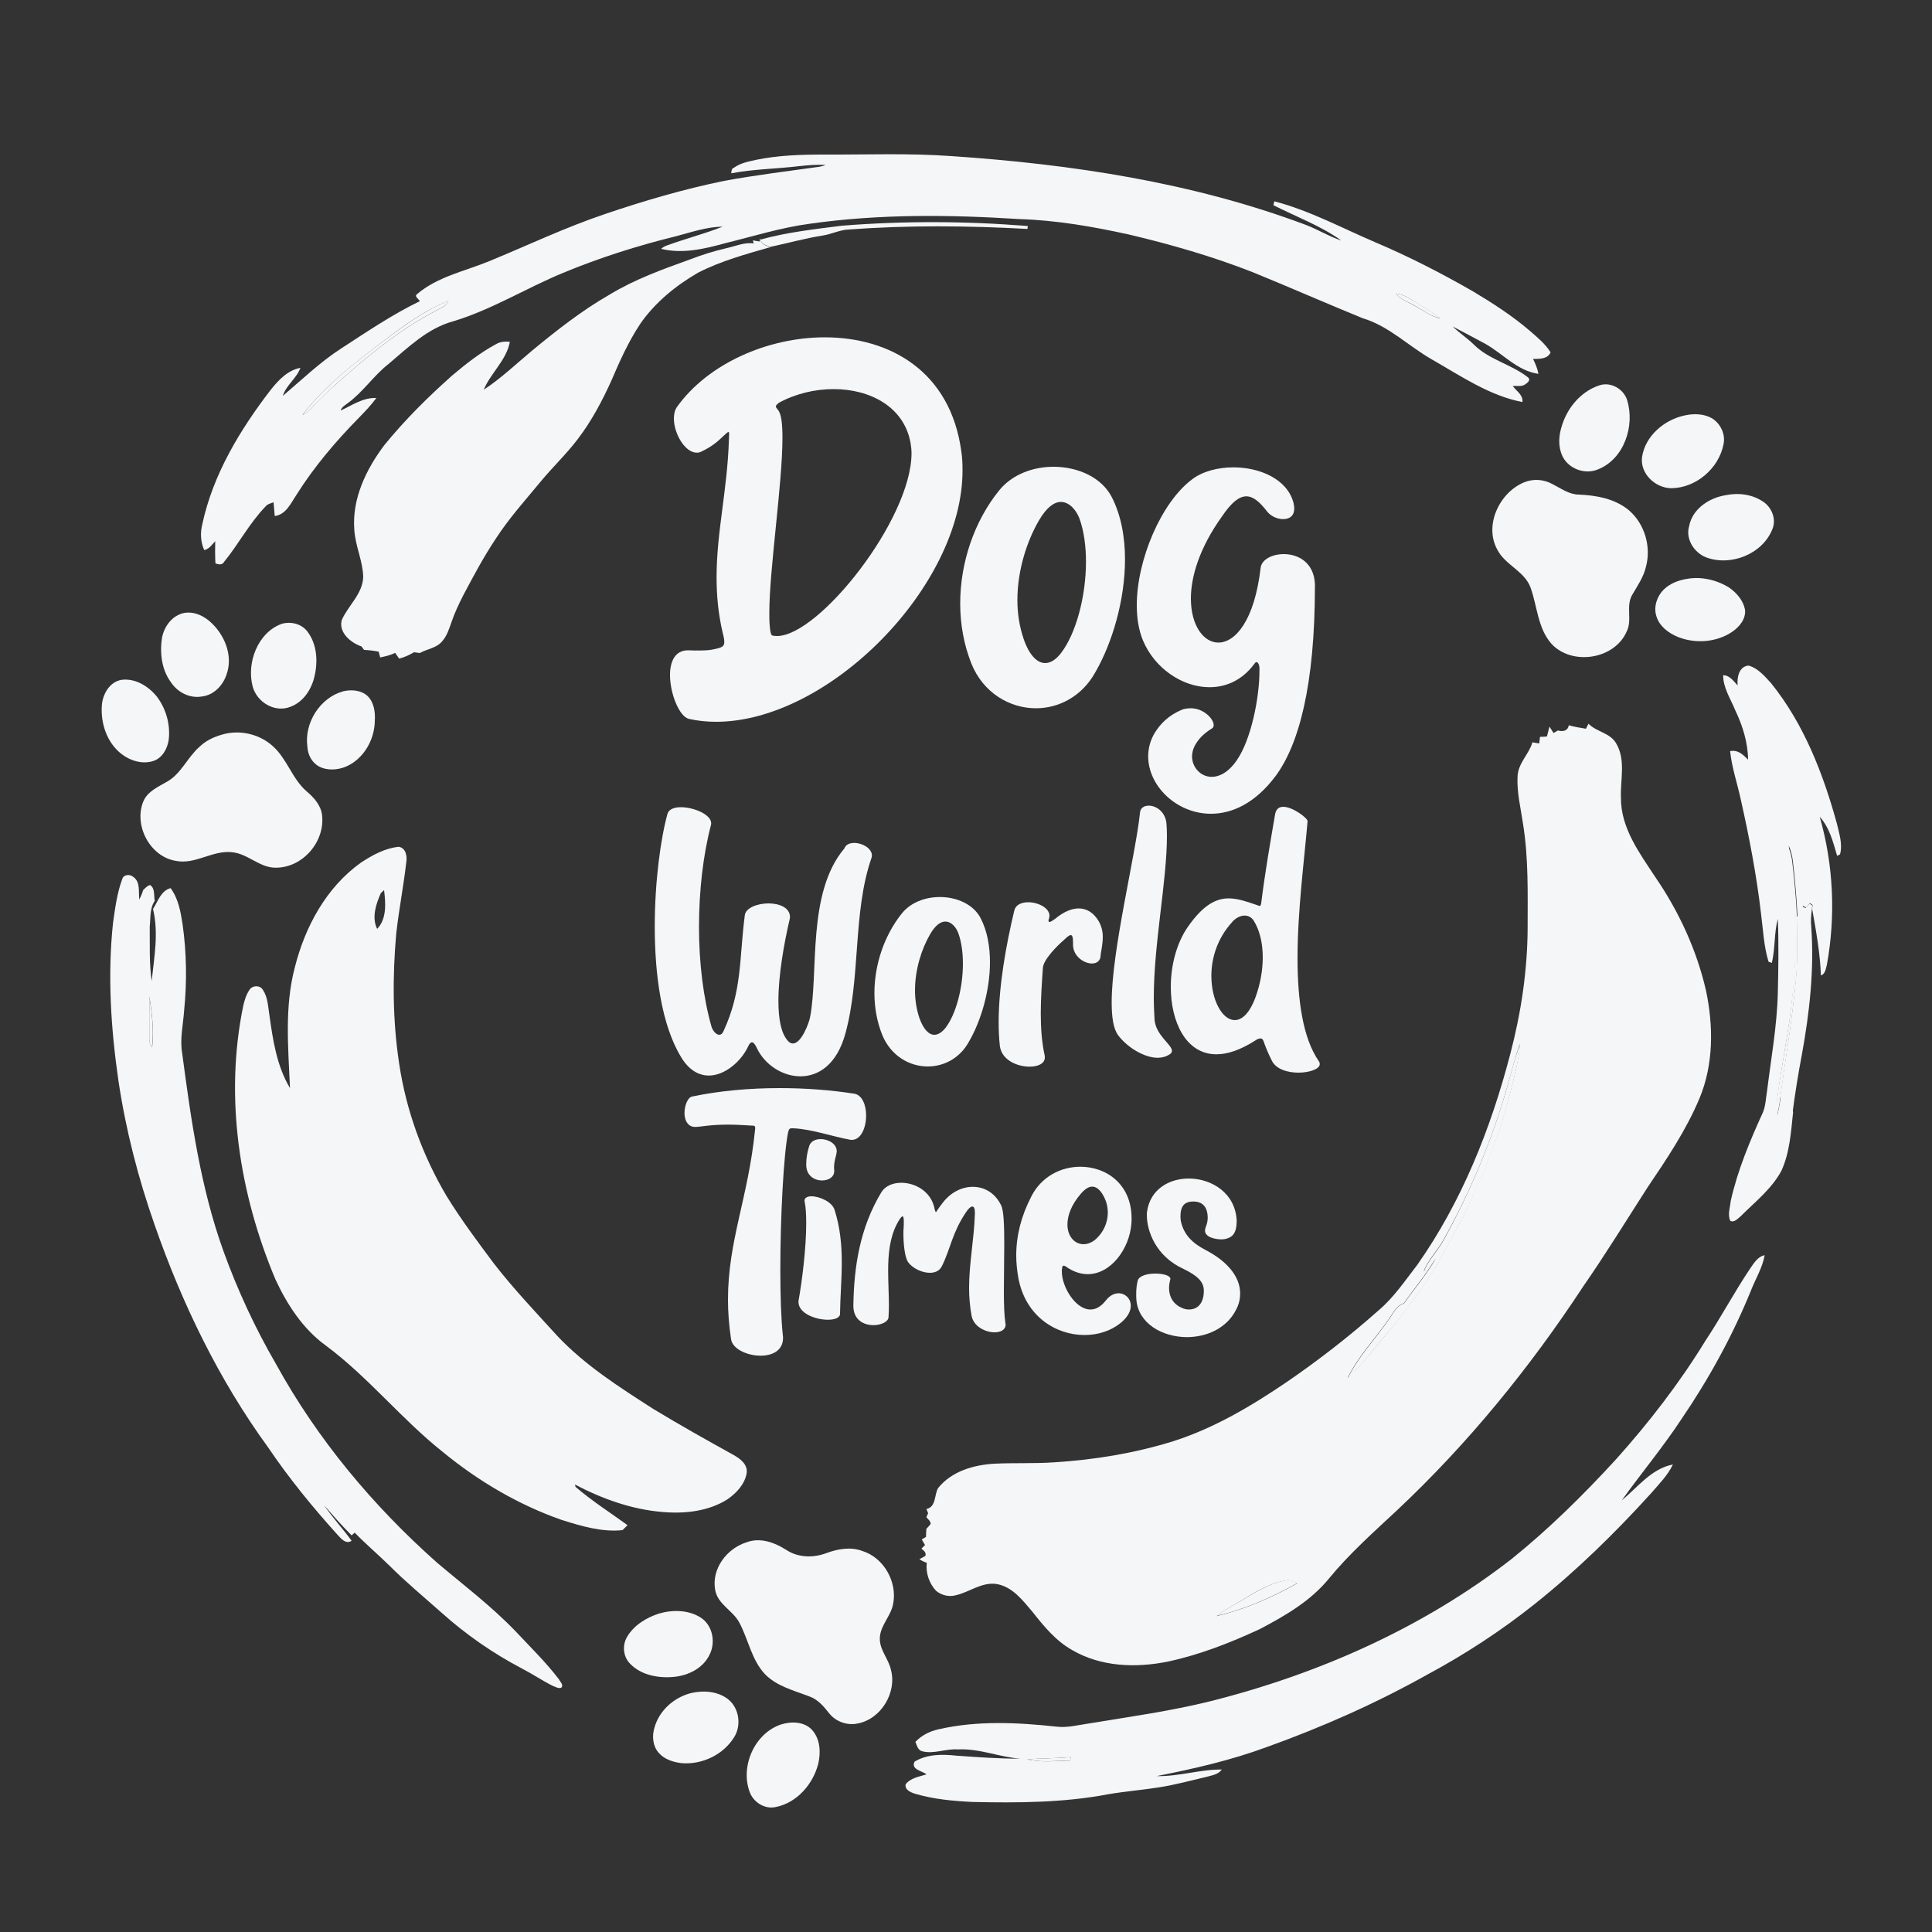 <?xml version="1.0" encoding="utf-8"?>
<!-- Generator: Adobe Illustrator 26.3.0, SVG Export Plug-In . SVG Version: 6.00 Build 0)  -->
<svg version="1.1" id="Layer_1" xmlns="http://www.w3.org/2000/svg" xmlns:xlink="http://www.w3.org/1999/xlink" x="0px" y="0px"
	 viewBox="0 0 1000 1000" style="enable-background:new 0 0 1000 1000;" xml:space="preserve">
<rect x="0" y="0" width="1000" height="1000" fill="#333333" stroke="none"/>
<style type="text/css">
	.st0{fill:#F5F6F7;}
</style>
<g>
	<path class="st0" d="M391.5,82.7c11.3-2.3,22.9-2.7,34.5-2.7c22.2,0.1,44.3-0.8,66.5,0.8c62.2,4.2,124.8,13.6,183.4,35.6
		c6.3,2.4,12,6,18.4,8.1c-10.8-7.7-23.4-12.3-35.2-18.3c0.1-0.5,0.4-1.5,0.5-2c18.4,4.8,35.3,14,52.7,21.4
		c17.2,7.3,33.9,15.9,50.1,25.2c10.2,6.1,20.3,12.6,29.4,20.4c3.9,3.4,8,6.7,10.8,11.2c-1.7,3.6-5.8,3.3-9.1,3.4
		c1.2,2.4,2.3,5,2.8,7.7c-11-1.5-18.5-10.6-27.8-15.7c-5.5-3-11.1-5.9-16.6-8.8c3.4,3.3,7.4,5.9,10.8,9.2c8,8.1,19.7,10.3,28.4,17.3
		c1.2,1.4-0.5,2.6-1.6,3.4c-1.9,1.4-4.3,0.7-6.5,0.9c1.9,2.7,5.4,4.5,5,8.3c-17.1-3.3-31.7-13.4-46.6-21.9
		c-12.2-6.9-22.4-17.4-36.1-21.5c-19.1-7.8-38-16.1-57.1-23.9c-20.7-8.1-42.2-14.3-63.8-19.4c-18.6-4.1-37.5-7.4-56.7-8
		c-36.1-2.3-72.6-2.7-108.5,2.4c-15.1,2-29.6,6.6-44.3,10.2c-10.5,2.9-21.8,5.5-32.7,2.8c0.8-0.7,1.6-1.2,2.6-1.6
		c9.7-3.6,19.7-6.1,29.3-9.9c-8.3,0.1-16.3,2.9-24.3,5c-19.9,4.9-39.5,11.1-58.5,19c-19.1,7.9-36.8,19-56.7,25
		c-13.3,3.6-23.3,13.5-33.5,22.1c-7.7,6-13.1,14.4-21,20.2c-1.4,1.1-3.2,2-3.8,3.9c5.9-2.7,11.6-6.8,18.5-6.5
		c-2.7,3.7-5.9,7-9.1,10.3c-12,12.2-23.2,25.4-32.3,39.9c-2.9,4.3-5.3,10.1-11.2,10.9c-0.2-2.4-0.4-4.7-0.6-7.1
		c-1.5,0.5-3.2,0.9-4.2,2.2c-8.3,8.6-13.9,19.4-21.4,28.6c-1,1.8-2.9,1.4-4.5,0.8c-0.2-3.8-0.2-7.7-0.1-11.5
		c-1.7,1.8-3.1,4.1-5.7,4.6c-1.9-4.2-2.1-8.9-1-13.3c5.5-25.8,19.5-48.9,35.4-69.6c4-5,8.8-10.2,15.4-11.4c-2,5.5-7.4,8.9-9.1,14.5
		c10-8.5,19.5-17.7,30.6-24.8c13.1-8.5,26.2-17.4,40.3-24.2c-0.5-1.1-3-2.5-1.5-3.6c10.6-9.1,24.7-11.9,37.4-17.1
		c19.9-8.2,39.4-17.5,59.9-24.4c20.3-6.9,40.8-12.9,61.8-17.2c16.3-3,32.9-5,49.3-7.3c1.1-0.2,2.2-0.5,3.2-0.9
		c-4.6-0.3-9.2,0.1-13.8,0.6c-11.7,1.4-23.5,1.5-35.1,3.7c0.1-1.1,0.1-2.5,1.4-2.9C383.4,84.3,387.5,83.6,391.5,82.7 M722.5,151.9
		c2.3,3.2,6.2,4.2,9.4,6.2c4.5,2.2,8.4,5.8,13.5,6.6c-3.9-2.9-8-5.3-12.1-7.9C729.9,154.7,726.6,152.3,722.5,151.9 M199,176.1
		c-15.2,11.6-30.7,23.4-42.5,38.7c1.7-0.8,3.2-1.9,4.5-3.3c4-4.5,8.4-8.7,12.9-12.6c16-14.3,32.7-28.2,51.8-38.1
		c2.3-1.4,5.4-2.2,6.4-5C220,160.4,209.5,168.3,199,176.1L199,176.1z"/>
	<path class="st0" d="M436,116.8c31.9-2.5,64.1-2.4,96,0.2l-0.2,1.5c-30.8-1.7-61.8-2-92.6,0.3c-4.6,0.2-8.8,2.4-13.3,3.1
		c-9,1.4-17.9,3.9-26.8,5.8c-2.3-0.5-4.8-1.2-5.5-3.7C407.4,120.2,421.7,118.6,436,116.8L436,116.8z"/>
	<path class="st0" d="M393.2,123.4c0.1,0.2,0.3,0.5,0.4,0.7c0.7,2.5,3.2,3.3,5.5,3.7c-12.8,3.7-25.8,7.2-37.7,13.3
		c-11.6,6.7-22.3,15.4-30,26.5c-6.1,9.2-10.6,19.2-14.9,29.3c-4.8,10.6-10.3,21-17.4,30.3c-5.9,7.8-13,14.5-19.2,22
		c-8,9.7-16.5,19.1-23.4,29.8c-6.2,9.3-11.4,19.1-16.6,28.9c-2.3,4.5-4.5,9.1-6.1,13.8c-1.3,3.6-2.4,7.5-5.1,10.4
		c-2.9,3.4-7.7,3.8-11.4,5.9c-0.8-0.1-2.3-0.3-3-0.4c-2.4,1.4-4.9,2.6-7.7,3.3c-0.7-1-1.4-2-2.1-3c-2.4,1.3-5.1,1.8-7.7,2.4
		c-0.2-0.7-0.6-2.2-0.8-3c-2.5-0.5-5.1-0.8-7.6-0.9c-0.3-0.5-1-1.4-1.3-1.8c-5.5-1.9-12-7.2-10.2-13.7c3.4-7.6,10.8-13.5,11.1-22.3
		c-0.2-8.3-4.1-16-4.6-24.3c-1.3-16.1,6.1-31.4,15.6-44c10.6-13,22.5-24.8,35.1-36c7.1-6,14.5-11.8,22.7-16.2
		c2.1-1.3,4.7-1.4,7.1-1.2c-1.7,9.5-9.9,16.1-13.5,24.8c9-5.9,16.8-13.4,25.1-20.3c12.7-10.5,25.7-20.7,40-28.9
		c13-7.9,27.4-13.1,41.6-18.2c6.2-2.4,12.6-4.4,19.1-5.9c4.6-1,9.1-3.1,13.9-2.4l-0.4-1.6c0.9,0.2,2.7,0.5,3.6,0.6
		C393.2,124.8,393.2,123.9,393.2,123.4L393.2,123.4z"/>
	<path class="st0" d="M722.5,151.9c4,0.4,7.4,2.8,10.8,4.8c4.1,2.6,8.2,5,12.1,7.9c-5.1-0.7-9-4.3-13.5-6.6
		C728.8,156.1,724.8,155.1,722.5,151.9 M199,176.1c10.5-7.7,21-15.7,33.2-20.4c-1,2.8-4.1,3.6-6.4,5c-19.1,9.9-35.8,23.8-51.8,38.1
		c-4.5,4-8.9,8.2-12.9,12.6c-1.2,1.4-2.8,2.6-4.5,3.3C168.3,199.5,183.8,187.6,199,176.1 M925.6,438.2c1.1,2.6,1.8,5.3,2.1,8.1
		c1.1,9.5,2,19,2.4,28.5c0.1,10.5,0.5,21-0.4,31.5c-1.9,20.7-5.4,41.1-8.2,61.7c-0.4,3.3-1,6.6-1.8,9.9c-0.4-2.8-0.4-5.5,0-8.3
		c2.3-18.3,6.4-36.2,8-54.6c2.2-19.8,1.8-39.9-0.2-59.7C926.9,449.5,925.7,443.9,925.6,438.2 M641.4,829.1c7.6-4.5,15.2-9.5,24-11.1
		c2.2-0.6,4.3,0.3,6,1.5c-13.1,7.3-27.1,13.5-41.7,16.9C633.3,833.6,637.4,831.5,641.4,829.1L641.4,829.1z"/>
	<path class="st0" d="M827.7,199.5c5.9-2.1,12.7,1.8,14.5,7.6c4.1,13.3-1.5,30.5-15.2,35.9c-6.1,2.5-13.6,0.2-17.3-5.2
		c-3-4.5-3.2-10.4-1.8-15.6C810.4,212.1,817.7,202.8,827.7,199.5L827.7,199.5z"/>
	<path class="st0" d="M872.1,215c4.6-1,9.8-0.9,14,1.5c4.4,2.7,7.1,8.2,6,13.4c-2.4,12.5-14.2,22.7-27.1,22.8
		c-8.2-0.1-16.1-7.5-15.1-16C851.5,225.6,861.5,217.2,872.1,215L872.1,215z"/>
	<path class="st0" d="M789,249.6c4.7-1.9,10.2-1.5,14.6,1c4.4,2.2,8.6,5.4,13.7,5.4c9,0.4,18.6,2.1,25.8,8.1c8.2,7,11.7,19,8.8,29.4
		c-1.2,5.2-4.3,9.6-6.9,14.1c-3.7,5.8,0,13.2-3,19.2c-6.3,14.6-28.4,17.9-39,6.4c-7.1-8.1-7.3-19.4-10.8-29.1
		c-3.2-8.6-13.1-11.6-17.2-19.6C768,271.8,776.2,254.8,789,249.6 M899.4,354.8c-0.4-4.1,0.6-9.8,5.6-10.3c4.9,1.3,8.4,5.5,11.7,9.1
		c17,21.1,27,46.9,34.1,72.8c1.2,5.1,3,10.6,1.6,15.8c-0.4,0.2-1.1,0.6-1.5,0.8c-2.1-7.1-3.9-14.6-9-20.2
		c7.1,24.8,8.3,51.2,3.7,76.5c-0.6,2.1-0.8,4.8-3.1,5.6c-0.4-11.6-2.5-22.9-4.5-34.3c0-0.5,0.1-1.6,0.2-2.2c-0.4-0.2-1.1-0.7-1.4-1
		c-0.7,0.8-1.3,1.5-1.9,2.3c-0.6-0.3-1.2-0.5-1.7-0.8c-0.8,1.9-1.7,3.8-2.8,5.5c-0.5-9.5-1.3-19-2.4-28.5c-0.3-2.8-1-5.5-2.1-8.1
		c0.1,5.7,1.3,11.3,1.8,17c2,19.8,2.5,39.8,0.2,59.7c-1.7,18.3-5.8,36.3-8,54.6c-0.4,2.8-0.4,5.5,0,8.3c0.8-3.3,1.4-6.6,1.8-9.9
		c3.4,1.6,6,4.3,6.4,8.2c-1.1,10.2-1.7,20.7-6,30.2c-5,9.4-13.6,16.1-21,23.5c-1.5,1.2-3.4,3.6-5.5,2.5c-1.5-3.2-0.1-6.9,0.2-10.2
		c3.6-16.1,10-31.3,16.8-46.2c1.3-3.4,1.4-7.1,2-10.6c2.1-17,5.2-34,5.6-51.1c0.3-12.7,0.5-25.5,0-38.2c-2,7.4-1.3,15.3-3.1,22.8
		c-0.4-0.2-1.3-0.5-1.7-0.6c-2.5-8.1-2.8-16.6-3.9-24.9c-2.3-19.9-6.1-39.6-10.5-59.2c-1.8-8.3-4.6-16.4-5.5-24.9
		c4-0.9,6.8,1.9,9.3,4.4c-0.1-8.9-2.8-17.5-6.6-25.5c-2.4-5.9-6.3-11.6-6.3-18.2C895.2,349.5,897.3,352.5,899.4,354.8L899.4,354.8z"
		/>
	<path class="st0" d="M893.3,256.3c6.6-1.4,13.9-0.4,19.5,3.5c4.3,3,6.6,8.8,4.7,13.8c-5,13.1-21.5,19.7-34.4,14.9
		c-6.2-2.4-10.8-9.5-8.8-16.2C876,263.3,884.8,257.6,893.3,256.3L893.3,256.3z"/>
	<path class="st0" d="M873.3,299.6c7.5-1.3,15.4,0.6,21.8,4.6c3.8,2.7,7.2,6.6,8.1,11.3c0.6,4.8-2.9,9-6.6,11.5
		c-8.1,5.5-19,6.3-28.1,2.7c-4.9-2-9.7-5.6-11.2-10.9c-1.5-4.8,0.4-10.3,3.9-13.7C864.5,301.9,868.9,300.3,873.3,299.6L873.3,299.6z
		"/>
	<path class="st0" d="M92.5,318.2c5.3-2.6,11.6-0.4,15.8,3.2c7.8,6.6,12.6,17.9,8.9,27.9c-1.9,5.6-6.6,10.5-12.7,11.2
		c-6.2,1.1-12.5-2.1-15.9-7.2c-5-6.6-6-15.5-4.7-23.5C84.9,325,87.9,320.3,92.5,318.2 M145.8,322.9c4.8-1.4,10.4,0,13.4,4.1
		c4.9,6.5,5.4,15.3,3.6,23c-1.5,6.7-5.7,13.3-12.4,15.8c-8.1,3.3-17.4-2.3-19.6-10.4C127.5,343.1,133.4,327.4,145.8,322.9
		L145.8,322.9z"/>
	<path class="st0" d="M62.8,351.9c7.2-1,14.1,3.3,18.5,8.8c4.7,6.3,7,14.5,6,22.4c-0.7,4.4-3.2,9.1-7.7,10.7c-5.7,2-12.2,0-16.8-3.6
		c-7.4-5.8-10.7-15.6-10.1-24.8C53,359.5,56.6,353,62.8,351.9 M114.7,380.3c9-2.8,19.5-0.5,26.5,5.9c7.4,6.6,10,16.9,17.5,23.4
		c3.8,3.2,7.4,7.2,8,12.3c1.6,13.6-9.8,27-23.5,27.2c-8.6,0.4-14.8-7.3-23.2-8c-10-1.1-18.9,6.5-28.9,4.5
		c-13.4-2.1-21.9-18.2-17-30.6c2.2-5.5,8-7.8,12.7-10.6c7.2-4.3,10.3-12.5,16.5-17.9C106.5,383.4,110.5,381.5,114.7,380.3
		 M905.8,656.7c2-2.8,3.9-6.3,7.6-7c-1.2,6.6-4.8,12.3-7.2,18.5c-9.5,23.3-21.7,45.5-35.8,66.2c-9.6,14.6-20.8,28-31,42.2
		c8.3-6.8,15.3-16.4,26.5-18.6c-2.7,5.7-7.2,10.1-11.2,14.8c-18.7,20.6-38.6,40.1-60.3,57.4c-17.3,13.8-36,26-55.5,36.5
		c-26.6,14.9-54.6,27.3-83.3,37.6c-18.4,6.8-37.6,11.2-56.9,15c11.3,0.3,22.4-3.5,33.7-3.4c-1.8,2.6-5.1,3-7.9,3.8
		c-8.1,1.9-16.2,4.1-24.4,5.4c-8.8,1.4-17.7,2.1-26.5,3.6c-23.1,4.4-46.7,4.5-70.1,4c-10.1-0.5-20.3-1.4-30-4.3
		c-2.2-0.7-5.4-2.1-4.7-4.9c2.6-3.3,7-3.9,10.8-5.1c-2.3-1.8-8.3-2.5-6.2-6.6c6.3-3.8,14.1-3.9,21.3-3.1c11.1,0.8,22.3,1.6,33.5,1.6
		c-10.9-0.8-21.3-5.4-32.4-4.8c-6.3-0.5-12.5,2.6-18.7,0.9c-2.1-0.7-2.5-3-3.3-4.8c3.2-3.4,7.4-5.5,11.9-6.5c20-4.6,40.8-3.6,61-1.4
		c5.6,0.7,11.2-0.8,16.7-1.6c21.1-3.5,42.4-6.4,63.3-11.6c55.9-14.1,109.9-38,155.6-73.5c19.4-15.6,37.2-33.2,54.1-51.6
		c17.1-19.1,32.9-39.5,46.3-61.4C890.7,682,897.6,668.9,905.8,656.7 M531.6,910.6c7.3,1.8,14.9,0.8,22.3,0.7
		c0.1-0.4,0.2-1.3,0.3-1.8C546.7,910.1,539.2,910.1,531.6,910.6L531.6,910.6z"/>
	<path class="st0" d="M177.7,357.8c4.2-1,9.3-0.6,12.6,2.5c3.3,3.3,4,8.3,3.7,12.8c-0.1,9.7-5.7,19.6-14.7,23.6
		c-4.4,1.9-9.9,2.3-14.2,0c-3.7-2-5.8-6.1-6-10.2C157.4,374.2,165.6,361.1,177.7,357.8L177.7,357.8z"/>
	<path class="st0" d="M820.9,377.2c0.3-0.7,1-2,1.3-2.6c4.2,4.3,11.3,4.7,14.4,10.3c5,8.6,2,18.8,2.4,28.1
		c-0.1,15.7,9.8,28.8,18,41.3c12.1,17.7,21.2,37.5,26,58.3c3.9,18.4,4,38.2-3.3,55.8c-6.9,16.5-17,31.5-27,46.3
		c-11,17.1-21.6,34.4-33.2,51.1c-27.7,42.2-59.8,81.6-96.7,116.2c-12,11.2-24.4,22.2-34.9,35c-9.5,11.7-22.7,19.3-35.8,26.2
		c-15.3,7.1-31.1,13.3-47.5,16.8c-16.5,3.4-34.7,2.8-49.6-5.9c-8.4-4.7-14.6-12.2-20.5-19.7c-5.1-6-10.4-13.1-18.6-14.5
		c-7.7-1.2-14.1,4.2-21.2,5.8c-3.5,1-7.4,0-10.2-2.3c-3.6-3.9-5.4-9.2-4.8-14.5c-1.4-0.5-2.6-1-3.8-1.9c1.1-0.5,2.1-1.1,3.1-1.7
		c0.5-1.8-0.9-2.8-2.1-3.7c0.5-0.5,1.4-1.4,1.9-1.9c-0.6-1-1.2-1.9-1.7-2.9c0.6-0.3,1.7-1,2.2-1.3c0-1.4,0.1-2.8,0.2-4.2
		c0.8-0.8,1.5-1.6,2.2-2.5c0-1.6-1.4-2.4-2.2-3.5c0.2-0.5,0.7-1.6,0.9-2.1c-0.2-0.5-0.7-1.6-0.9-2.1c5.1-1.2,4-7.1,6-10.8
		c7-8.8,18.5-12.1,29.3-12.7c10.3-0.5,20.6,0,30.8-0.7c20.9-1.3,41.6-4.7,61.6-10.9c21.3-6.8,40.6-18.3,59-30.8
		c16.5-11.3,32.4-23.7,47.4-37c7.9-6.7,13.6-15.3,19.9-23.4c23.1-32.8,38.1-70.5,48.2-109.2c5.6-21.3,8.9-43.2,9-65.2
		c0-18.1,0.5-36.2-2.4-54.1c-1.2-8.2-3.3-16.4-2.8-24.7c0.4-6.7,5.9-11.3,7.7-17.4c0.9,0.2,2.6,0.5,3.5,0.6c0.1-0.8,0.3-2.5,0.4-3.4
		c0.9,0,2.7-0.1,3.6-0.2c0.5-1.7,0.8-3.4,1.3-5.1c0.7,1.1,1.4,2.2,2.1,3.3c0.6-0.3,1.8-1,2.3-1.3c2.5,0.7,5.1,0.3,5.6-2.7
		C814.8,376.2,817.9,376.7,820.9,377.2 M780.2,562.3c-7.9,27.7-19.1,54.5-33.2,79.7c-3.1,5.5-7.8,10-10.1,16
		c2.7-1.5,4.2-4.3,6.1-6.6c-4.7,8.2-11,15.4-16.4,23.2c-3.7,1-5.3,4.7-7.3,7.5c-7.1,10.5-16.3,19.7-21.8,31.2
		c9.6-9,17.2-19.8,25.8-29.7c8-10.2,15.6-20.7,22.2-31.9c4.2-7.7,8.2-15.5,12.4-23.3c10.1-20.4,18.3-41.7,24-63.7
		c2-8.1,4.2-16.1,4.8-24.4C784.1,547.6,782.3,555,780.2,562.3 M641.4,829.1c-3.9,2.4-8.1,4.5-11.7,7.4c14.7-3.5,28.6-9.6,41.7-16.9
		c-1.8-1.2-3.9-2.1-6-1.5C656.5,819.6,648.9,824.6,641.4,829.1L641.4,829.1z"/>
	<path class="st0" d="M186.8,446.5c5.9-3.9,12.5-7.5,19.6-8.2c3.7,0.6,4.4,4.9,3.9,7.9c-1.4,12.3-3.8,24.5-5.2,36.9
		c-2,22.4-1.9,45.1,1.5,67.4c3.6,24.2,12.1,47.5,24.5,68.5c7.5,12.2,16.1,23.7,24.7,35.2c10.1,13,21.5,25,32.6,37.2
		c14.4,15.3,32.2,26.6,49.8,37.9c13.7,8.3,27.6,16.1,41.5,23.8c3.4,1.9,7.3,4.8,6.8,9.2c-0.9,5.8-5.2,10.4-9.9,13.7
		c-9.9,6.3-22.2,7.6-33.7,6.6c-15.9-1.3-31.2-6.8-45.3-14.2c0.1,0.3,0.2,0.9,0.3,1.2c8.5,7.3,17.9,13.3,26.9,19.8
		c-0.8,0.9-1.7,1.7-2.6,2.6c-10.8,1.1-21.3-2.1-31.5-5.3c-22.3-7.8-43-20-61.3-35c-21.6-17.1-38.9-39.1-61.1-55.5
		c-11.6-8.5-19.7-21-25.7-33.9c-18.7-44.4-26.5-94.2-16.7-141.7c0.7-3,1.6-6,3.4-8.5c1.6-2.2,5.4-2.2,6.8,0.3
		c2.5,3.7,2.6,8.4,3.3,12.7c1.8,13,3.8,26.6,10.7,38.1c-0.9-20.8-2.9-42.1,2.5-62.5C157.9,479.6,168.9,459.3,186.8,446.5
		 M197.1,462.3c-2.5,5.7-4.8,12.5-1.9,18.5c5.1-5.3,4.4-13.4,3.6-20.1C198.4,461.1,197.5,461.9,197.1,462.3 M63.2,455.2
		c0.6-2.6,4-2.9,5.8-1.3c3.8,2.6,2.6,7.8,3.1,11.7c0.8-1.6,1.5-3.2,2-4.9c1.1-1,2.1-2.3,3.6-2.6c2.7,1.8,1.8,5.4,2.4,8.2
		c-2.7,3.9-2.1,8.9-2.6,13.4c0.1,9.4-0.3,18.8,1,28.1c1.3-12.4,3.7-24.9,0.7-37.3c2.5-3.9,4.1-9.5,9.1-10.8c4,5.4,5.2,12.2,6.2,18.7
		c2.1,14.8,2.3,29.8,0.8,44.7c-0.5,7.3-2.3,14.7-1,22.1c4.6,34.6,9.5,69.5,21.4,102.5c7.3,20.2,16.4,39.8,27.2,58.4
		c21.4,38.9,50.3,73.5,83.5,102.9c13.6,11.5,27.9,22.3,40.3,35.2c7.7,8.2,15.8,16.1,22.6,25c0.6,1.3,2.5,2.8,1.3,4.3
		c-1.5,0.7-3.1-0.4-4.5-0.9c-5.4-2.7-10.4-6.1-15.8-8.9c-15.1-7.9-29.2-17.7-41.9-29.1c-9-8-18.3-15.7-26.8-24.2
		c-5.9-5.8-12.3-11.2-18-17.1c-0.4,0.3-1.2,1-1.6,1.4c-5-5-9.7-10.3-14.3-15.7c4.4,6.5,9.7,12.2,14.3,18.5c-3,2-5.4-1.1-7.3-3.1
		c-12.9-14.3-25.1-29.2-35.9-45.2c-25.5-35-44.6-74.5-58.8-115.3c-8.5-24.2-14.9-49.1-18.7-74.5c-3.9-27-5.7-54.5-2.8-81.7
		C59.6,469.9,60.6,462.3,63.2,455.2 M77.3,515.7c-0.1,7.2-0.1,14.4,0.1,21.6c0.1,1.6-0.2,3.5,1.4,4.6
		C79.7,533.2,78.7,524.3,77.3,515.7 M404.2,892.6c5.3-1.7,12.1-1.6,16.1,2.8c4.3,4.7,4.6,11.7,3.2,17.6c-2.7,10.5-11,20.1-21.9,22.3
		c-5.6,1.3-11.5-2.3-13.5-7.6C383,914.4,390.5,897.2,404.2,892.6L404.2,892.6z"/>
	<path class="st0" d="M936.6,467.7c0.4,0.2,1.1,0.7,1.4,1c0,0.5-0.1,1.6-0.2,2.2c-0.4,2.9-0.6,5.9-0.3,8.8
		c1.6,22.2-0.9,44.6-4.9,66.4c-1.9,10-3.5,20-4.8,30c-0.4-3.9-3.1-6.6-6.4-8.2c2.8-20.5,6.4-41,8.2-61.7c0.9-10.5,0.5-21,0.4-31.5
		c1.1-1.8,2-3.6,2.8-5.5c0.6,0.2,1.1,0.5,1.7,0.8C935.3,469.2,936,468.4,936.6,467.7L936.6,467.7z"/>
	<path class="st0" d="M77.3,515.7c1.3,8.6,2.4,17.4,1.4,26.1c-1.5-1.1-1.2-3-1.4-4.6C77.3,530.1,77.2,522.9,77.3,515.7 M531.6,910.6
		c7.5-0.5,15.1-0.5,22.6-1.1c-0.1,0.5-0.2,1.3-0.3,1.8C546.6,911.3,538.9,912.4,531.6,910.6L531.6,910.6z"/>
	<path class="st0" d="M780.2,562.3c2-7.3,3.9-14.7,6.6-21.9c-0.6,8.3-2.9,16.3-4.8,24.4c-5.7,22-13.8,43.4-24,63.7
		c-4.2,7.8-8.2,15.6-12.4,23.3c-6.6,11.2-14.2,21.7-22.2,31.9c-8.7,9.8-16.2,20.7-25.8,29.7c5.6-11.6,14.7-20.7,21.8-31.2
		c2-2.8,3.6-6.6,7.3-7.5c5.4-7.8,11.7-14.9,16.4-23.2c-1.9,2.3-3.4,5.1-6.1,6.6c2.3-6,7.1-10.5,10.1-16
		C761.1,616.8,772.3,590,780.2,562.3L780.2,562.3z"/>
	<path class="st0" d="M386.4,798.3c7.1-2.7,14.6,0.1,20.7,4c6.1,4,13.9,4.1,20.6,1.6c5.9-2.2,12.6-3.4,18.7-1.1
		c11.1,3.5,18.1,16,15.9,27.3c-1.1,6.3-6.6,11.1-6.9,17.6c-0.3,6.1,4.4,10.7,5.7,16.4c3.3,11.9-5.1,25.8-17.3,28
		c-5.4,1.1-11.3-1-14.7-5.4c-2.8-3.5-5.8-7.1-10.1-8.6c-8-3.1-16.8-5.2-23-11.5c-7-7.4-8.6-17.9-13.3-26.7
		c-3.3-6.3-11.1-9.4-12.5-16.8C368.1,812.2,376.1,801.5,386.4,798.3L386.4,798.3z"/>
	<path class="st0" d="M341,835.2c7.2-2.1,15.5-2,21.9,2.2c6.1,4.1,7.6,12.9,4.3,19.2c-3.3,6.8-10.7,10.5-17.9,11.3
		c-8.1,0.9-17.4-0.7-23.2-6.8c-3.6-3.6-4.1-9.6-1.5-13.9C328.2,841.1,334.6,837.3,341,835.2L341,835.2z"/>
	<path class="st0" d="M357.8,876.3c6.5-1.5,14.1-0.9,19.4,3.5c5.5,4.7,6.6,13.5,2.7,19.5c-5.6,9-16.6,14.2-27.1,13.3
		c-4.4-0.5-9-2-11.9-5.4c-3-3.4-3.5-8.5-2.2-12.8C341.1,885.4,348.9,878.5,357.8,876.3L357.8,876.3z"/>
</g>
<g>
	<path class="st0" d="M362.9,233.8c-0.7,0.4-1.6,0.5-2.3,0.5c-6,0-11.8-9.8-11.8-17.7c0-2.3,0.5-4.5,1.7-6.1
		c16-22.3,46.9-35.9,76.4-35.9c33.5,0,65.1,17.4,70.7,59.2c0.5,3.2,0.6,6.5,0.6,9.8c0,59.7-69.1,130-127.6,130
		c-4.8,0-9.5-0.5-14-1.5c-4.9-1.1-9.8-12.9-9.8-22.7c0-6.9,2.5-12.8,9.3-12.8h0.6c1.5,0.1,2.9,0.1,4.5,0.1c2.9,0,5.9-0.1,7.6-0.5
		c4.5-0.9,6.1-1.4,6.1-3.8c0-1-0.2-2.5-0.7-4.3c-2.5-10.4-3.3-20.1-3.3-29.3c0-23.7,5.6-45.1,6.4-71.6c0-1,0.1-1.8,0.1-2.5
		c0-0.7-0.1-1.1-0.4-1.1c-0.4,0-1.2,0.9-2.7,2.2C370.6,229.4,367.7,231.5,362.9,233.8z M401.6,210.4c0,0.4,0.4,1,1.1,1.8
		c1.7,2,2.3,7.1,2.3,14.4c0,23.5-6.8,68.3-6.8,90.5c0,2.5,0,4.8,0.2,6.6c0.1,1.4,0.2,2.7,0.6,4.1c0.1,0.6,0.5,1.1,0.9,1.2
		c0.7,0.1,1.5,0.2,2.3,0.2c21.7,0,69.6-60.4,69.6-94.6c0-1.8-0.2-3.6-0.5-5.3c-3.3-18.7-20.9-27.9-39.8-27.9
		c-9.6,0-19.6,2.3-28.4,7.1C402.1,209.4,401.6,209.7,401.6,210.4z"/>
	<path class="st0" d="M536.2,366.6c-13.6,0-27.3-8-33.4-23.1c-3.9-9.8-5.8-20.4-5.8-31.1c0-21.1,7.2-42.5,20.1-58.5
		c6.8-8.4,17.6-12.3,28.2-12.3c12.5,0,24.8,5.4,30.1,15.6c4.8,9.3,6.9,20.6,6.9,32.3c0,20.9-6.5,43.2-15.5,58.7
		C559.9,360.5,548,366.6,536.2,366.6z M562.1,290.8c0-8-1-15.7-3.3-22.2c-1.6-4.4-5.2-8.8-9.7-8.8c-3.3,0-7.2,2.5-11.3,9.5
		c-6.3,10.8-11.2,25.9-11.2,41.3c0,6.8,1,13.5,3.2,20c2.9,8.5,7,12.6,11.2,12.6c2.7,0,5.5-1.7,8.2-5.2
		C556.9,328,562.1,308.7,562.1,290.8z"/>
	<path class="st0" d="M616.4,366.6c6.6,0,11.8,5.5,11.8,8.7c0,0.9-0.4,1.5-1,1.8c-4.2,2.6-7.2,5.6-9.1,9.5c-0.7,1.6-1.1,3.3-1.1,4.9
		c0,5.6,4.4,10.6,10.2,10.6c3.9,0,8.6-2.3,12.9-8.5c7.6-10.9,11.8-32.8,11.8-46.5v-1.1c0-1.8-0.7-3.3-1.6-3.3
		c-0.4,0-0.7,0.4-1.2,1.1c-6.3,8.4-14.6,11.9-23.1,11.9c-14,0-28.4-9.8-34.4-24.2c-2.2-5.3-3.2-11.5-3.2-18.2
		c0-23.8,12.8-53.3,28.5-65.1c5.4-4.2,13.4-6.3,21.5-6.3c13.6,0,27.8,6,31.1,18.3c0.2,1.1,0.4,2.1,0.4,2.9c0,4.1-2.6,5.6-5.8,5.6
		c-2.9,0-6.3-1.5-8.2-3.9c-3.7-4.8-7.1-7.9-10.8-7.9s-7.7,3.1-12.6,10.4c-11.7,16.3-16.1,31.2-16.1,42.5c0,14,6.6,22.8,14.2,22.8
		c8.7,0,18.7-11.2,21.9-38.7c0.5-4.3,6-7.1,12-7.1c7.4,0,15.6,4.3,16.1,15.5v1.1c0,51-8.2,81.8-20.3,98.2
		c-10.6,14.2-22.6,19.6-33.5,19.6c-17.8,0-32.5-14.4-32.5-29.7c0-4.2,1.1-8.5,3.6-12.5c2.8-4.4,6.9-8.8,14.2-11.8
		C613.4,366.8,615,366.6,616.4,366.6z"/>
</g>
<g>
	<path class="st0" d="M366.9,556.7c-5.1,0-10.3-2.7-14.4-9.6c-10.2-16.8-13.6-42.8-13.6-67.5c0-23.5,3.1-45.8,6.6-58.4
		c0.7-2.3,3.4-3.4,6.9-3.4c6.7,0,15.7,3.8,15.7,8.3c0,0.3,0,0.6-0.1,0.9c-4.1,15.6-6.2,34.2-6.2,52.8c0,18.5,2.2,36.7,6.5,51.7
		c0.6,1.9,2.3,4.1,4,4.1c0.8,0,1.6-0.5,2.2-1.9c9.7-21,8.1-37.6,11-59.9c0.4-3.9,6.5-6.2,12.3-6.2c5.6,0,11.1,2.2,11.1,7.1
		c0,0.3-0.1,0.5-0.1,0.8c-3.1,13.2-5.9,29.4-5.9,42.5c0,9.1,1.3,16.6,4.7,20.5c0.9,1.2,1.9,1.6,2.8,1.6c4.4,0,8.3-10.5,8.9-13.6
		c4.5-23.4-1.7-64.3,17.7-87.3c0.8-2.1,2.8-2.9,5.2-2.9c4.1,0,9.1,2.8,9.1,6.5c0,0.5-0.1,0.9-0.3,1.5c-9.7,28.1-5.4,61.8-13.5,90.9
		c-4.4,15.8-13.8,21.9-23.2,21.9c-9.3,0-18.5-6-22.6-14.7c-0.7-1.5-1.6-2.9-2.5-2.9c-0.6,0-1.3,0.6-2,2.2
		C383.7,549.2,375.3,556.7,366.9,556.7z"/>
	<path class="st0" d="M480.2,552c-9.6,0-19.1-5.6-23.5-16.2c-2.8-6.9-4.1-14.3-4.1-21.8c0-14.8,5.1-29.8,14.1-41.1
		c4.7-5.9,12.3-8.6,19.8-8.6c8.8,0,17.4,3.8,21.1,11c3.4,6.6,4.8,14.5,4.8,22.7c0,14.7-4.6,30.4-10.9,41.2
		C496.8,547.8,488.5,552,480.2,552z M498.4,498.8c0-5.6-0.7-11-2.3-15.6c-1.1-3.1-3.6-6.2-6.8-6.2c-2.3,0-5.1,1.7-7.9,6.6
		c-4.4,7.6-7.8,18.2-7.8,29c0,4.7,0.7,9.5,2.2,14.1c2.1,6,4.9,8.9,7.8,8.9c1.9,0,3.9-1.2,5.8-3.6C494.8,525,498.4,511.4,498.4,498.8
		z"/>
	<path class="st0" d="M558.3,470.2c4.4,0,7.8,2.4,10.2,6.3c1.7,2.9,2.3,5.6,2.3,8.5c0,2.7-0.5,5.6-1.1,9v0.3c0,3-2,4.4-4.5,4.4
		c-4.2,0-9.8-3.8-9.8-9.7v-1.1c0-2.8-0.4-3.9-1.2-3.9c-0.9,0-2.2,1.3-3.8,2.8c-3.3,2.8-10.3,9.9-10.6,14.1
		c-0.5,7.4-1.1,15.6-1.1,23.7c0,7.4,0.5,14.8,2,21.6c0.1,0.3,0.1,0.8,0.1,1.1c0,3.2-3.5,4.8-7.9,4.8c-6.5,0-14.6-3.5-15.4-10.9
		c-0.4-3.8-0.6-7.8-0.6-11.9c0-19.1,3.9-40.5,8.1-58c0.7-3,3.7-4.3,7.2-4.3c5.1,0,11,2.9,11,7c0,0.4-0.1,0.9-0.2,1.3
		c-0.2,0.5-0.3,0.9-0.3,1.2c0,0.4,0.2,0.7,0.5,0.7c0.7,0,1.7-0.8,2.9-1.6C550.7,471.8,554.8,470.2,558.3,470.2z"/>
	<path class="st0" d="M594.6,417c4,0,8.9,3.4,9.2,9.8c0.1,1.8,0.2,3.7,0.2,5.7c0,23.8-6.8,55.6-6.8,83.9c0,3.9,0.2,7.8,0.4,11.5
		c0.7,8,9,12.8,9,16c0,0.6-0.3,1.2-1,1.7c-1.9,1.3-4.1,1.9-6.4,1.9c-7.2,0-16-5.7-20.4-11.6c-2.5-3.3-3.4-9.3-3.4-17
		c0-27.4,12.4-76.1,14.7-98.6C590.4,418.1,592.3,417,594.6,417z"/>
	<path class="st0" d="M629.6,545.7c-15.8,0-23.6-16.8-23.6-34.9c0-11.1,3-22.7,8.8-31c7.9-11.4,14.6-14.8,21.2-14.8
		c4.8,0,9.7,1.8,15,3.6c0.4,0.2,0.8,0.3,1,0.3c0.4,0,0.6-0.4,0.8-1.4c2-16.1,4.5-30.3,7.2-46.1c0.5-2.8,2.2-3.8,4.2-3.8
		c5,0,12.6,5.9,12.6,7.4c-1.6,19.2-5.2,46.1-5.2,70.9c0,21.4,2.6,41.3,11.1,53.5c0.3,0.4,0.4,0.9,0.4,1.4c0,2.5-5.3,4.4-11,4.4
		c-5.5,0-11.6-1.7-13.8-6.2c-1.4-2.8-2.7-5.7-3.8-8.7c-0.5-1.5-0.8-2.8-2.1-2.8c-0.7,0-1.6,0.3-2.9,1.2
		C641.8,543.6,635.2,545.7,629.6,545.7z M644.2,473.9c-2.2,0-4.7,1.3-6.3,3.2c-7.9,8.6-10.9,18.9-10.9,28c0,12.7,5.7,22.9,12.1,22.9
		c3.7,0,7.6-3.4,10.7-11.7c2.5-6.8,3.8-14,3.8-20.8c0-7.3-1.6-14.1-4.7-19C647.7,474.7,646,473.9,644.2,473.9z"/>
	<path class="st0" d="M448.3,577.4c0,6.2-2.6,12.6-7.4,12.6c-0.3,0-0.7,0-1-0.1c-8.9-1.6-19.9-5.5-29.3-5.9H410
		c-1.5,0-1.6,0.4-2.1,2.2c-2.3,11.4-4,43.6-4,71c0,13.5,0.4,25.7,1.3,34c0.1,0.4,0.1,0.9,0.1,1.3c0,6.6-5.6,9.2-11.6,9.2
		c-6.9,0-14.5-3.4-15.3-8.5c-1.1-7.3-1.6-14.1-1.6-20.5c0-30.6,10.5-52.8,14-87.8c0-0.3,0.1-0.7,0.1-0.9c0-1.1-0.3-1.4-1.5-1.4h-0.4
		c-4.7-0.3-8.8-0.5-12.2-0.5c-9.7,0-14.1,1.2-17,1.2c-0.9,0-1.8-0.2-2.5-0.6c-2.2-1.3-3-4-3-6.6c0-4,1.7-8,3.8-8.5
		c14.1-3,29.8-4.4,45.5-4.4c13.3,0,26.5,1,38.6,2.9C446.3,566.8,448.3,572,448.3,577.4z"/>
	<path class="st0" d="M428.5,683.1c-6.4,0-15.2-3.3-15.2-9.2c0-0.3,0-0.7,0.1-1.1c1.7-9.5,3.9-26.6,3.9-39.7c0-4.2-0.2-8.1-0.8-11.1
		c0-0.2-0.1-0.3-0.1-0.5c0-1.6,1.6-2.3,3.6-2.3c4.1,0,10.5,2.8,11.9,6.8c3,9.3,3.8,18.5,3.8,27.4c0,9.1-0.8,17.9-0.9,26.5
		C434.9,682.1,432,683.1,428.5,683.1z M418.9,593c0.8-2.3,3.2-3.4,5.9-3.4c3.9,0,8.3,2.4,8.3,6.3c0,0.6-0.2,1.2-0.3,1.9
		c-0.6,2.2-1.1,4.2-1.1,6.4c0,0.4,0,0.9,0.1,1.4v0.5c0,3.2-3,4.9-6.3,4.9c-4,0-8.2-2.5-8.2-8.1v-0.3
		C417.3,599.3,417.9,596.1,418.9,593z"/>
	<path class="st0" d="M488.3,622.1c4.1-5.1,9.7-7.8,15.2-7.8c5.9,0,11.4,3,14.6,9.4c1.5,2.8,1.7,11,1.7,20.6c0,7.7-0.2,16.4-0.2,24
		c0,6.8,0.2,12.8,0.8,16.6c0,0.3,0.1,0.4,0.1,0.7c0,2.7-2.6,4-5.7,4c-4.7,0-10.8-2.9-11.9-8.5c-0.9-4.9-1.3-9.7-1.3-14.5
		c0-12.9,2.6-25.2,3-38.4v-0.5c0-2.2-0.5-3.2-1.3-3.2c-0.9,0-2.2,1.2-3.4,3.1c-7.2,10.8-7.8,18.5-12.4,27.8
		c-1.2,2.4-3.5,3.4-6.2,3.4c-4.1,0-8.8-2.3-11.1-5.3c-2-2.5-2.6-10.2-2.6-15c0-1,0-1.9,0.1-2.6c0.1-1.3,0.1-2.5,0.1-3.4
		c0-1.8-0.1-2.9-0.7-2.9c-0.5,0-1.5,1.3-3,4.2c-3.6,7.1-4.4,15.4-4.4,23.9c0,6.1,0.4,12.3,0.4,18.2c0,2-0.1,4-0.2,5.9
		c-0.1,2.3-3.8,4.1-7.8,4.1c-4.9,0-10.4-2.6-10.4-10v-0.2c0.3-20.4,3.5-40.4,14.5-58.6c2-3.3,6-4.9,10.3-4.9
		c6.9,0,14.7,4.1,16.9,12.1c0.3,0.9,0.3,2,1,3.2C485.8,625.4,487,623.7,488.3,622.1z"/>
	<path class="st0" d="M559.2,603.9c13.5,0,26.5,9.1,26.5,26.7c0,0.9,0,1.9-0.1,2.8c-1,13-10.6,26.1-22.6,26.1c-3.6,0-7.5-1.2-11.4-4
		c-0.5-0.3-0.9-0.4-1.1-0.4c-0.5,0-0.7,0.5-0.8,1.6c-0.1,0.4-0.1,0.9-0.1,1.5c0,7.8,7,19.6,14.8,19.6c2.7,0,5.4-1.4,8-4.7
		c2-2.6,4.4-3.7,6.6-3.7c3.4,0,6.3,2.7,6.3,6.5c0,2.6-1.5,5.8-5.2,8.8c-5.1,4.2-11.8,6.3-18.8,6.3c-14.7,0-30.5-9.6-34.2-29.5
		c-0.7-4-1.1-7.8-1.1-11.7c0-10.3,2.6-20.4,7.7-30.3C538.9,609,549.1,603.9,559.2,603.9z M552.5,633.8c0,6.2,3.8,10.2,8.3,10.2
		c2.2,0,4.5-0.9,6.6-2.8c3.8-3.5,6-8.5,6-13.5c0-1.9-0.3-3.9-0.9-5.7c-1.6-4.4-4.1-7.8-7.2-7.8c-1.7,0-3.6,1.1-5.8,3.6
		C554.4,623.7,552.5,629.3,552.5,633.8z"/>
	<path class="st0" d="M588.2,672.9c-0.1-1-0.1-2.1-0.1-3.1c0-2.3,0.2-4.8,0.8-7c0.7-2.5,5-3.6,9.1-3.6c4,0,7.8,1,7.8,2.8l-0.1,0.4
		c-0.4,1.6-0.6,2.9-0.6,4.3c0,4.7,2.3,8.4,6.5,10.2c1.3,0.6,2.5,0.9,3.7,0.9c5.2,0,7.8-3.9,7.8-9.7c0-4.7-3.3-7.8-10.5-11.3
		c-14.5-6.6-19-19.8-19-27.9c0-0.6,0-1.1,0.1-1.7c1.6-11.6,11.4-17.2,21.6-17.2c11.8,0,24.1,7.5,24.8,21.7c0,3.5-0.5,6.6-2.8,8.3
		c-1.3,0.9-3.1,1.5-5,1.5c-2.8,0-8.6-0.9-8.6-4.6c0-0.5,0.2-1.1,0.4-1.8c0.7-1.7,1-3.3,1-4.7c0-5.6-2.6-8.5-7.4-8.5
		c-4.7,0-6.7,2.4-6.7,7.8c0,0.9,0.1,2.1,0.4,3.2c1.6,6,5.3,10.3,12.6,14.1c10.8,5.6,17.9,13.5,17.9,22.5c0,2.8-0.6,5.5-2,8.2
		c-4.9,9.9-15.4,14.4-25.7,14.4C601.6,692,589.3,685.1,588.2,672.9z"/>
</g>
</svg>

